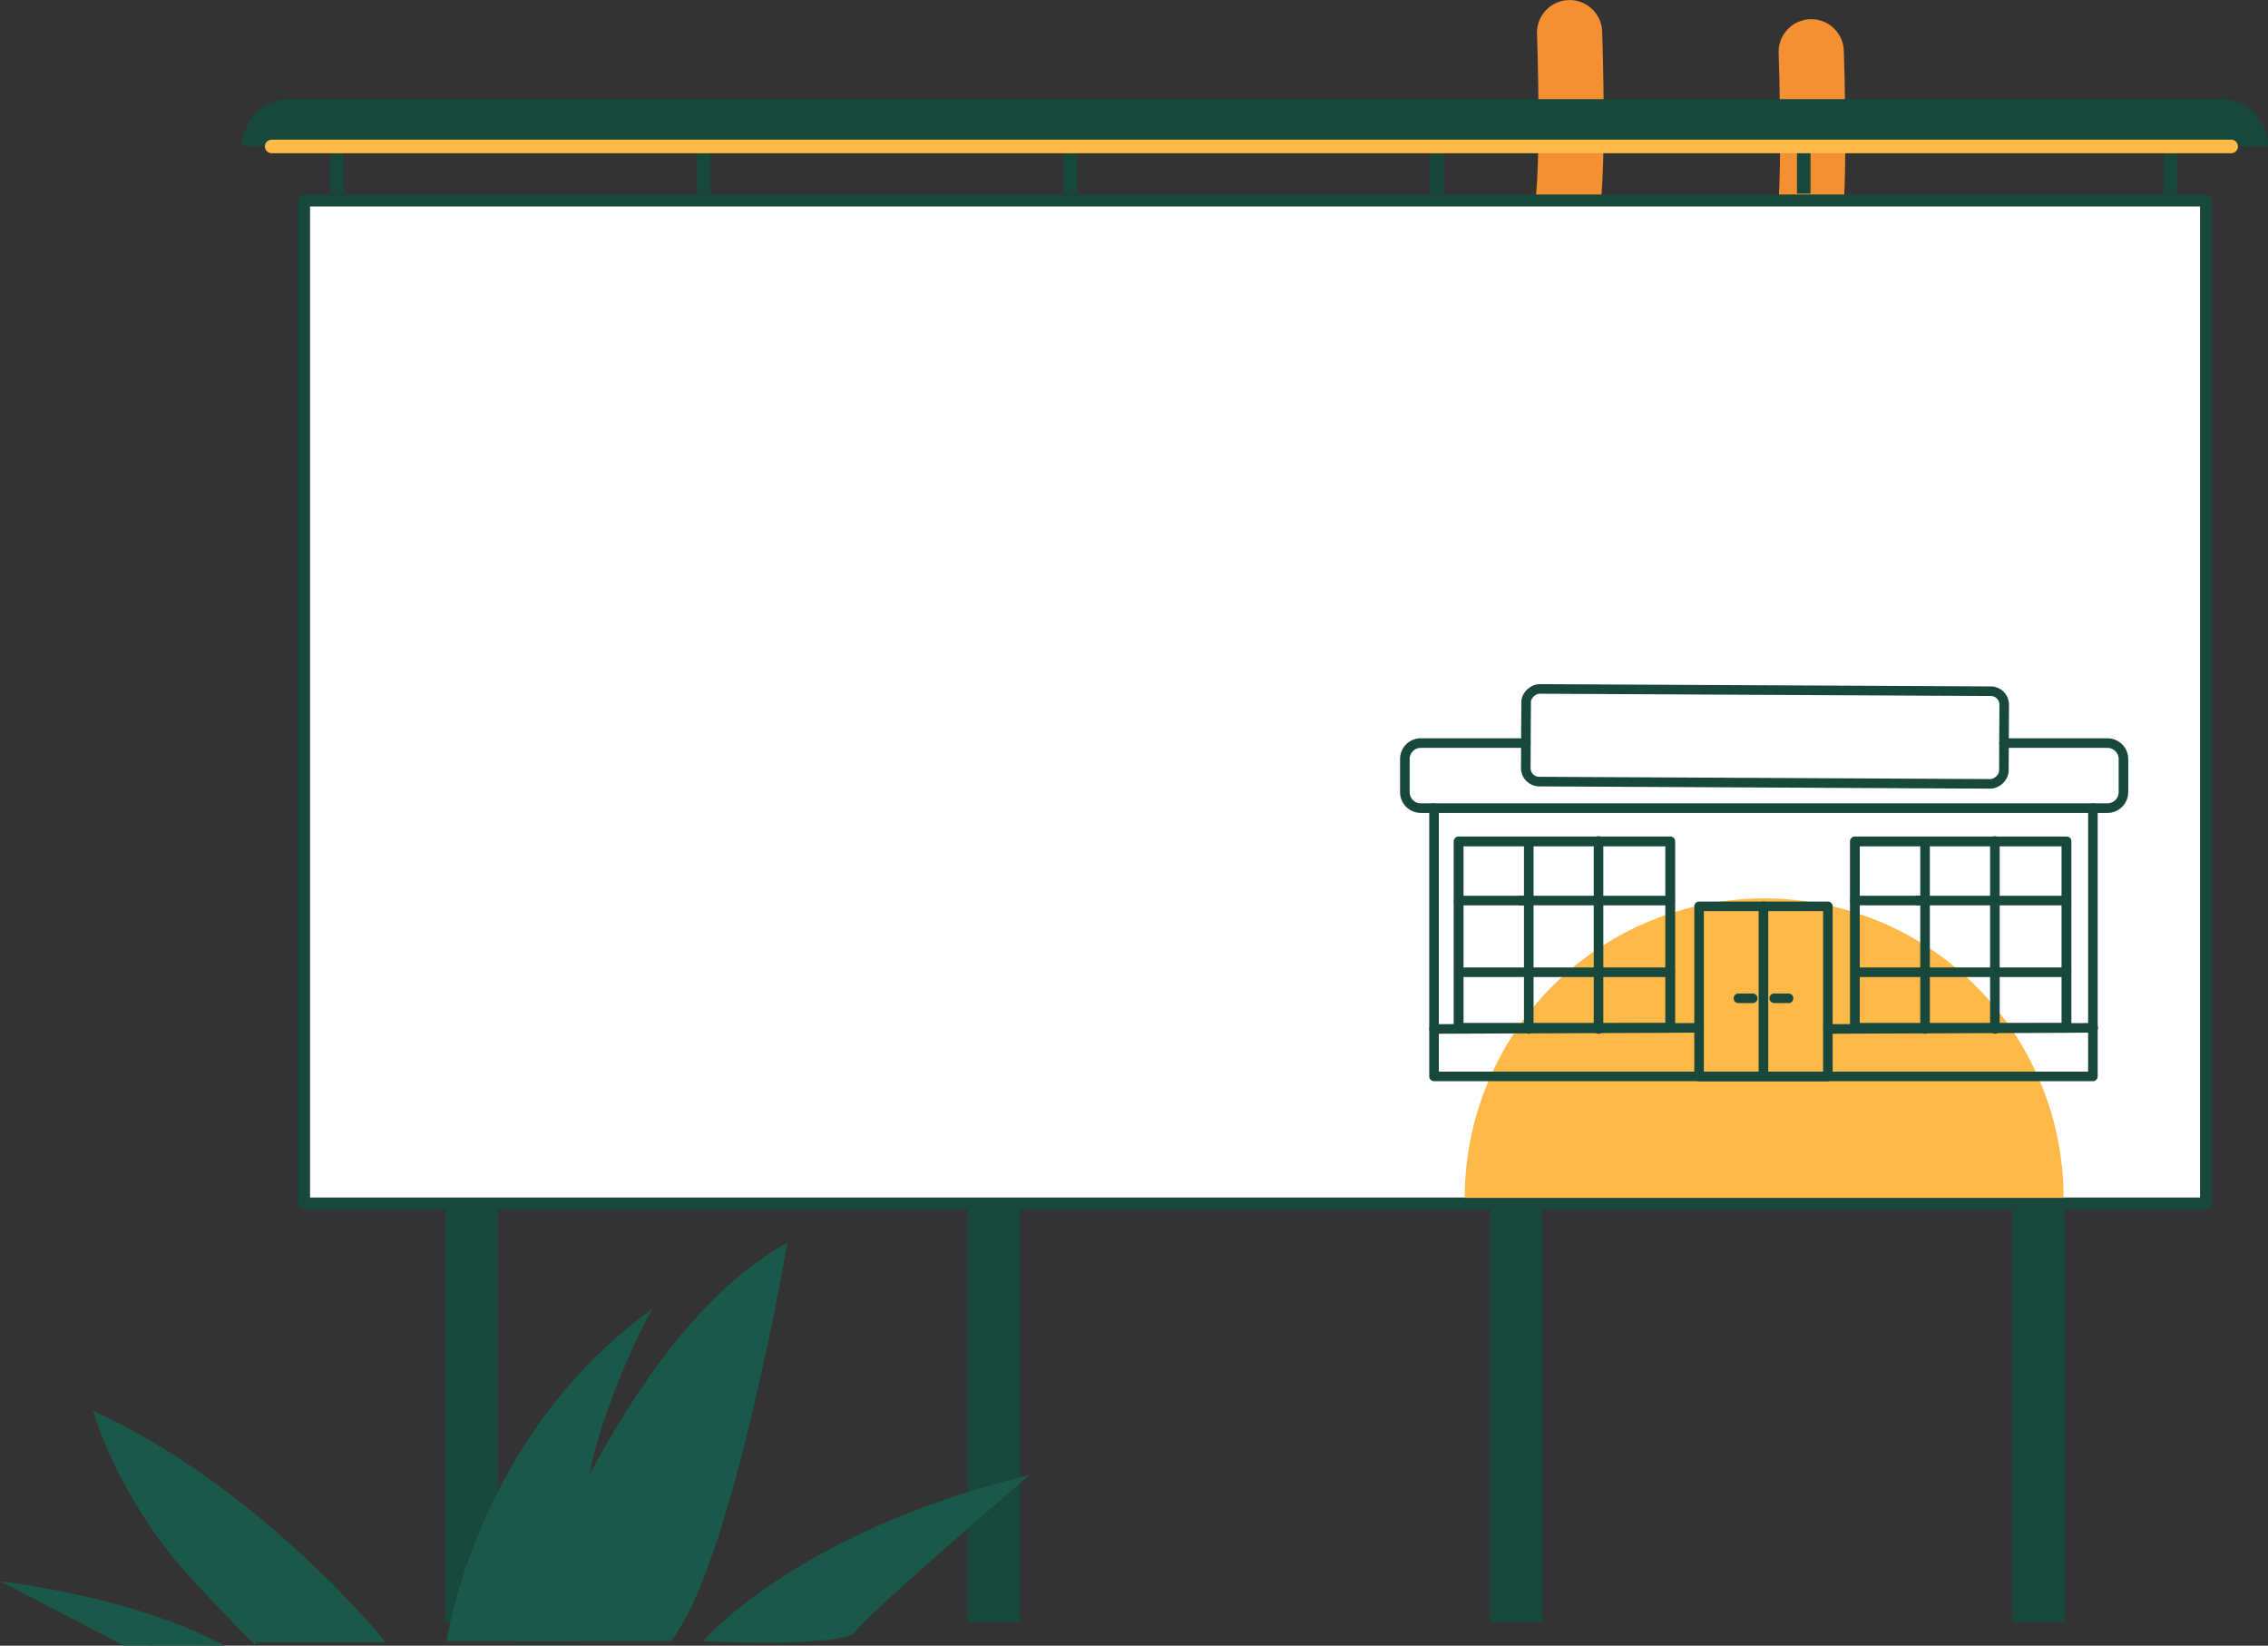 <svg xmlns="http://www.w3.org/2000/svg" viewBox="0 0 378.75 274.77">
  <rect x="0" y="0" width="378.75" height="274.77" fill="#333333" stroke="none"/>
  <g>
    <g>
      <path d="M302.47,8.65s1,27.86-1,31.71" fill="none" stroke="#f59032" stroke-linecap="round" stroke-linejoin="round" stroke-width="10.89"/>
      <path d="M297.67,40.36a39.84,39.84,0,0,1-1,7.36" fill="none" stroke="#ffd8a4" stroke-linecap="round" stroke-linejoin="round" stroke-width="1.36"/>
      <path d="M302,40.05s.18,5.34-2.07,7" fill="none" stroke="#ffd8a4" stroke-linecap="round" stroke-linejoin="round" stroke-width="1.55"/>
      <path d="M306.53,39.45s-.79,5.94-3.07,7.58" fill="none" stroke="#ffd8a4" stroke-linecap="round" stroke-linejoin="round" stroke-width="1.55"/>
    </g>
    <g>
      <path d="M262.12,5.45s1,27.86-1,31.71" fill="none" stroke="#f59032" stroke-linecap="round" stroke-linejoin="round" stroke-width="10.89"/>
      <path d="M257.32,37.16a39.84,39.84,0,0,1-1,7.36" fill="#d77145" stroke="#ffd8a4" stroke-linecap="round" stroke-linejoin="round" stroke-width="1.36"/>
      <path d="M261.63,36.86s.18,5.33-2.07,7" fill="#d77145" stroke="#ffd8a4" stroke-linecap="round" stroke-linejoin="round" stroke-width="1.55"/>
      <path d="M266.19,36.24s-.79,5.95-3.08,7.59" fill="#d77145" stroke="#ffd8a4" stroke-linecap="round" stroke-linejoin="round" stroke-width="1.55"/>
    </g>
    <g>
      <g>
        <g>
          <rect x="50.78" y="33.47" width="317.62" height="167.47" fill="#fff" stroke="#18473c" stroke-linecap="round" stroke-linejoin="round" stroke-width="2"/>
          <g>
            <rect x="75.39" y="201.5" width="6.77" height="68.37" fill="#18473c" stroke="#18473c" stroke-miterlimit="10" stroke-width="2"/>
            <rect x="162.6" y="201.5" width="6.77" height="68.37" fill="#18473c" stroke="#18473c" stroke-miterlimit="10" stroke-width="2"/>
            <rect x="249.82" y="201.5" width="6.77" height="68.37" fill="#18473c" stroke="#18473c" stroke-miterlimit="10" stroke-width="2"/>
            <rect x="337.03" y="201.5" width="6.77" height="68.37" fill="#18473c" stroke="#18473c" stroke-miterlimit="10" stroke-width="2"/>
          </g>
        </g>
        <path d="M48.32,16.55H370.86a7.88,7.88,0,0,1,7.89,7.88H40.43A7.89,7.89,0,0,1,48.32,16.55Z" fill="#18473c"/>
        <g>
          <line x1="56.27" y1="19.94" x2="56.27" y2="32.33" fill="none" stroke="#18473c" stroke-miterlimit="10" stroke-width="2.26"/>
          <line x1="117.51" y1="19.94" x2="117.51" y2="32.33" fill="none" stroke="#18473c" stroke-miterlimit="10" stroke-width="2.26"/>
          <line x1="178.74" y1="19.94" x2="178.74" y2="32.33" fill="none" stroke="#18473c" stroke-miterlimit="10" stroke-width="2.26"/>
          <line x1="239.98" y1="19.94" x2="239.98" y2="32.33" fill="none" stroke="#18473c" stroke-miterlimit="10" stroke-width="2.26"/>
          <line x1="301.22" y1="19.94" x2="301.22" y2="32.33" fill="none" stroke="#18473c" stroke-miterlimit="10" stroke-width="2.26"/>
          <line x1="362.46" y1="19.94" x2="362.46" y2="32.33" fill="none" stroke="#18473c" stroke-miterlimit="10" stroke-width="2.26"/>
        </g>
        <line x1="45.37" y1="24.45" x2="372.6" y2="24.45" fill="none" stroke="#ffb948" stroke-linecap="round" stroke-miterlimit="10" stroke-width="2.26"/>
      </g>
      <g>
        <path d="M86.27,274s17.08-51.23,45.23-66.5c0,0-9.28,54-19.47,66.5Z" fill="#1a594a"/>
        <path d="M74.59,274s4.79-34.15,34.3-55.42c0,0-11.24,20.06-11.84,37.74L96.46,274Z" fill="#1a594a"/>
        <path d="M117.42,274S133,255.7,171.94,246.26c0,0-27.26,23.36-29.05,26.13S117.42,274,117.42,274Z" fill="#1a594a"/>
        <path d="M64.4,274.17s-20.67-25.72-48.82-38.6c0,0,3.89,14.67,17.07,28.75s9.89,9.85,9.89,9.85Z" fill="#1a594a"/>
        <path d="M37.44,274.76S25.16,267.32,0,264l20.67,10.74Z" fill="#1a594a"/>
      </g>
    </g>
    <path d="M244.61,200a50,50,0,0,1,100,0" fill="#ffb948"/>
    <g>
      <g>
        <polyline points="349.51 134.94 349.51 179.72 239.48 179.72 239.48 134.94" fill="none" stroke="#18473c" stroke-linecap="round" stroke-linejoin="round" stroke-width="1.6"/>
        <path d="M334.66,124.07h17.28a2.67,2.67,0,0,1,2.67,2.66h0v5.53a2.68,2.68,0,0,1-2.67,2.67H237.27a2.67,2.67,0,0,1-2.66-2.66h0v-5.53a2.65,2.65,0,0,1,2.65-2.67h17.55" fill="none" stroke="#18473c" stroke-linecap="round" stroke-linejoin="round" stroke-width="1.6"/>
        <g>
          <rect x="283.74" y="151.33" width="21.51" height="28.4" fill="none" stroke="#18473c" stroke-linecap="round" stroke-linejoin="round" stroke-width="1.6"/>
          <line x1="294.49" y1="151.33" x2="294.49" y2="179.22" fill="none" stroke="#18473c" stroke-linecap="round" stroke-linejoin="round" stroke-width="1.6"/>
          <line x1="296.29" y1="166.68" x2="298.68" y2="166.68" fill="none" stroke="#18473c" stroke-linecap="round" stroke-linejoin="round" stroke-width="1.6"/>
          <line x1="290.31" y1="166.68" x2="292.7" y2="166.68" fill="none" stroke="#18473c" stroke-linecap="round" stroke-linejoin="round" stroke-width="1.6"/>
        </g>
        <g>
          <g>
            <rect x="243.59" y="140.49" width="35.33" height="31.14" fill="none" stroke="#18473c" stroke-linecap="round" stroke-linejoin="round" stroke-width="1.6" opacity="0.75" style="isolation: isolate"/>
            <rect x="243.59" y="140.47" width="35.33" height="31.14" fill="none" stroke="#18473c" stroke-linecap="round" stroke-linejoin="round" stroke-width="1.6"/>
            <line x1="255.3" y1="140.47" x2="255.3" y2="171.8" fill="none" stroke="#18473c" stroke-linecap="round" stroke-linejoin="round" stroke-width="1.6"/>
            <line x1="266.95" y1="140.41" x2="266.95" y2="171.8" fill="none" stroke="#18473c" stroke-linecap="round" stroke-linejoin="round" stroke-width="1.6"/>
            <line x1="253.98" y1="150.36" x2="278.92" y2="150.36" fill="none" stroke="#18473c" stroke-linecap="round" stroke-linejoin="round" stroke-width="1.6"/>
            <line x1="243.59" y1="150.36" x2="255.02" y2="150.36" fill="none" stroke="#18473c" stroke-linecap="round" stroke-linejoin="round" stroke-width="1.6"/>
            <line x1="244.11" y1="162.33" x2="278.92" y2="162.33" fill="none" stroke="#18473c" stroke-linecap="round" stroke-linejoin="round" stroke-width="1.6"/>
          </g>
          <g>
            <rect x="309.77" y="140.49" width="35.33" height="31.14" fill="none" stroke="#18473c" stroke-linecap="round" stroke-linejoin="round" stroke-width="1.6" opacity="0.75" style="isolation: isolate"/>
            <rect x="309.77" y="140.47" width="35.33" height="31.14" fill="none" stroke="#18473c" stroke-linecap="round" stroke-linejoin="round" stroke-width="1.6"/>
            <line x1="321.48" y1="140.47" x2="321.48" y2="171.8" fill="none" stroke="#18473c" stroke-linecap="round" stroke-linejoin="round" stroke-width="1.6"/>
            <line x1="333.14" y1="140.41" x2="333.14" y2="171.8" fill="none" stroke="#18473c" stroke-linecap="round" stroke-linejoin="round" stroke-width="1.6"/>
            <line x1="320.16" y1="150.36" x2="345.1" y2="150.36" fill="none" stroke="#18473c" stroke-linecap="round" stroke-linejoin="round" stroke-width="1.6"/>
            <line x1="309.77" y1="150.36" x2="321.2" y2="150.36" fill="none" stroke="#18473c" stroke-linecap="round" stroke-linejoin="round" stroke-width="1.6"/>
            <line x1="310.29" y1="162.33" x2="345.1" y2="162.33" fill="none" stroke="#18473c" stroke-linecap="round" stroke-linejoin="round" stroke-width="1.6"/>
          </g>
        </g>
        <rect x="287.01" y="83.02" width="15.47" height="79.84" rx="2.23" ry="2.23" transform="translate(170.32 417.07) rotate(-89.71)" fill="none" stroke="#18473c" stroke-linecap="round" stroke-linejoin="round" stroke-width="1.6"/>
      </g>
      <line x1="239.48" y1="171.8" x2="283.74" y2="171.61" fill="none" stroke="#18473c" stroke-linecap="round" stroke-linejoin="round" stroke-width="1.6"/>
      <line x1="305.28" y1="171.8" x2="349.55" y2="171.61" fill="none" stroke="#18473c" stroke-linecap="round" stroke-linejoin="round" stroke-width="1.6"/>
    </g>
  </g>
</svg>
